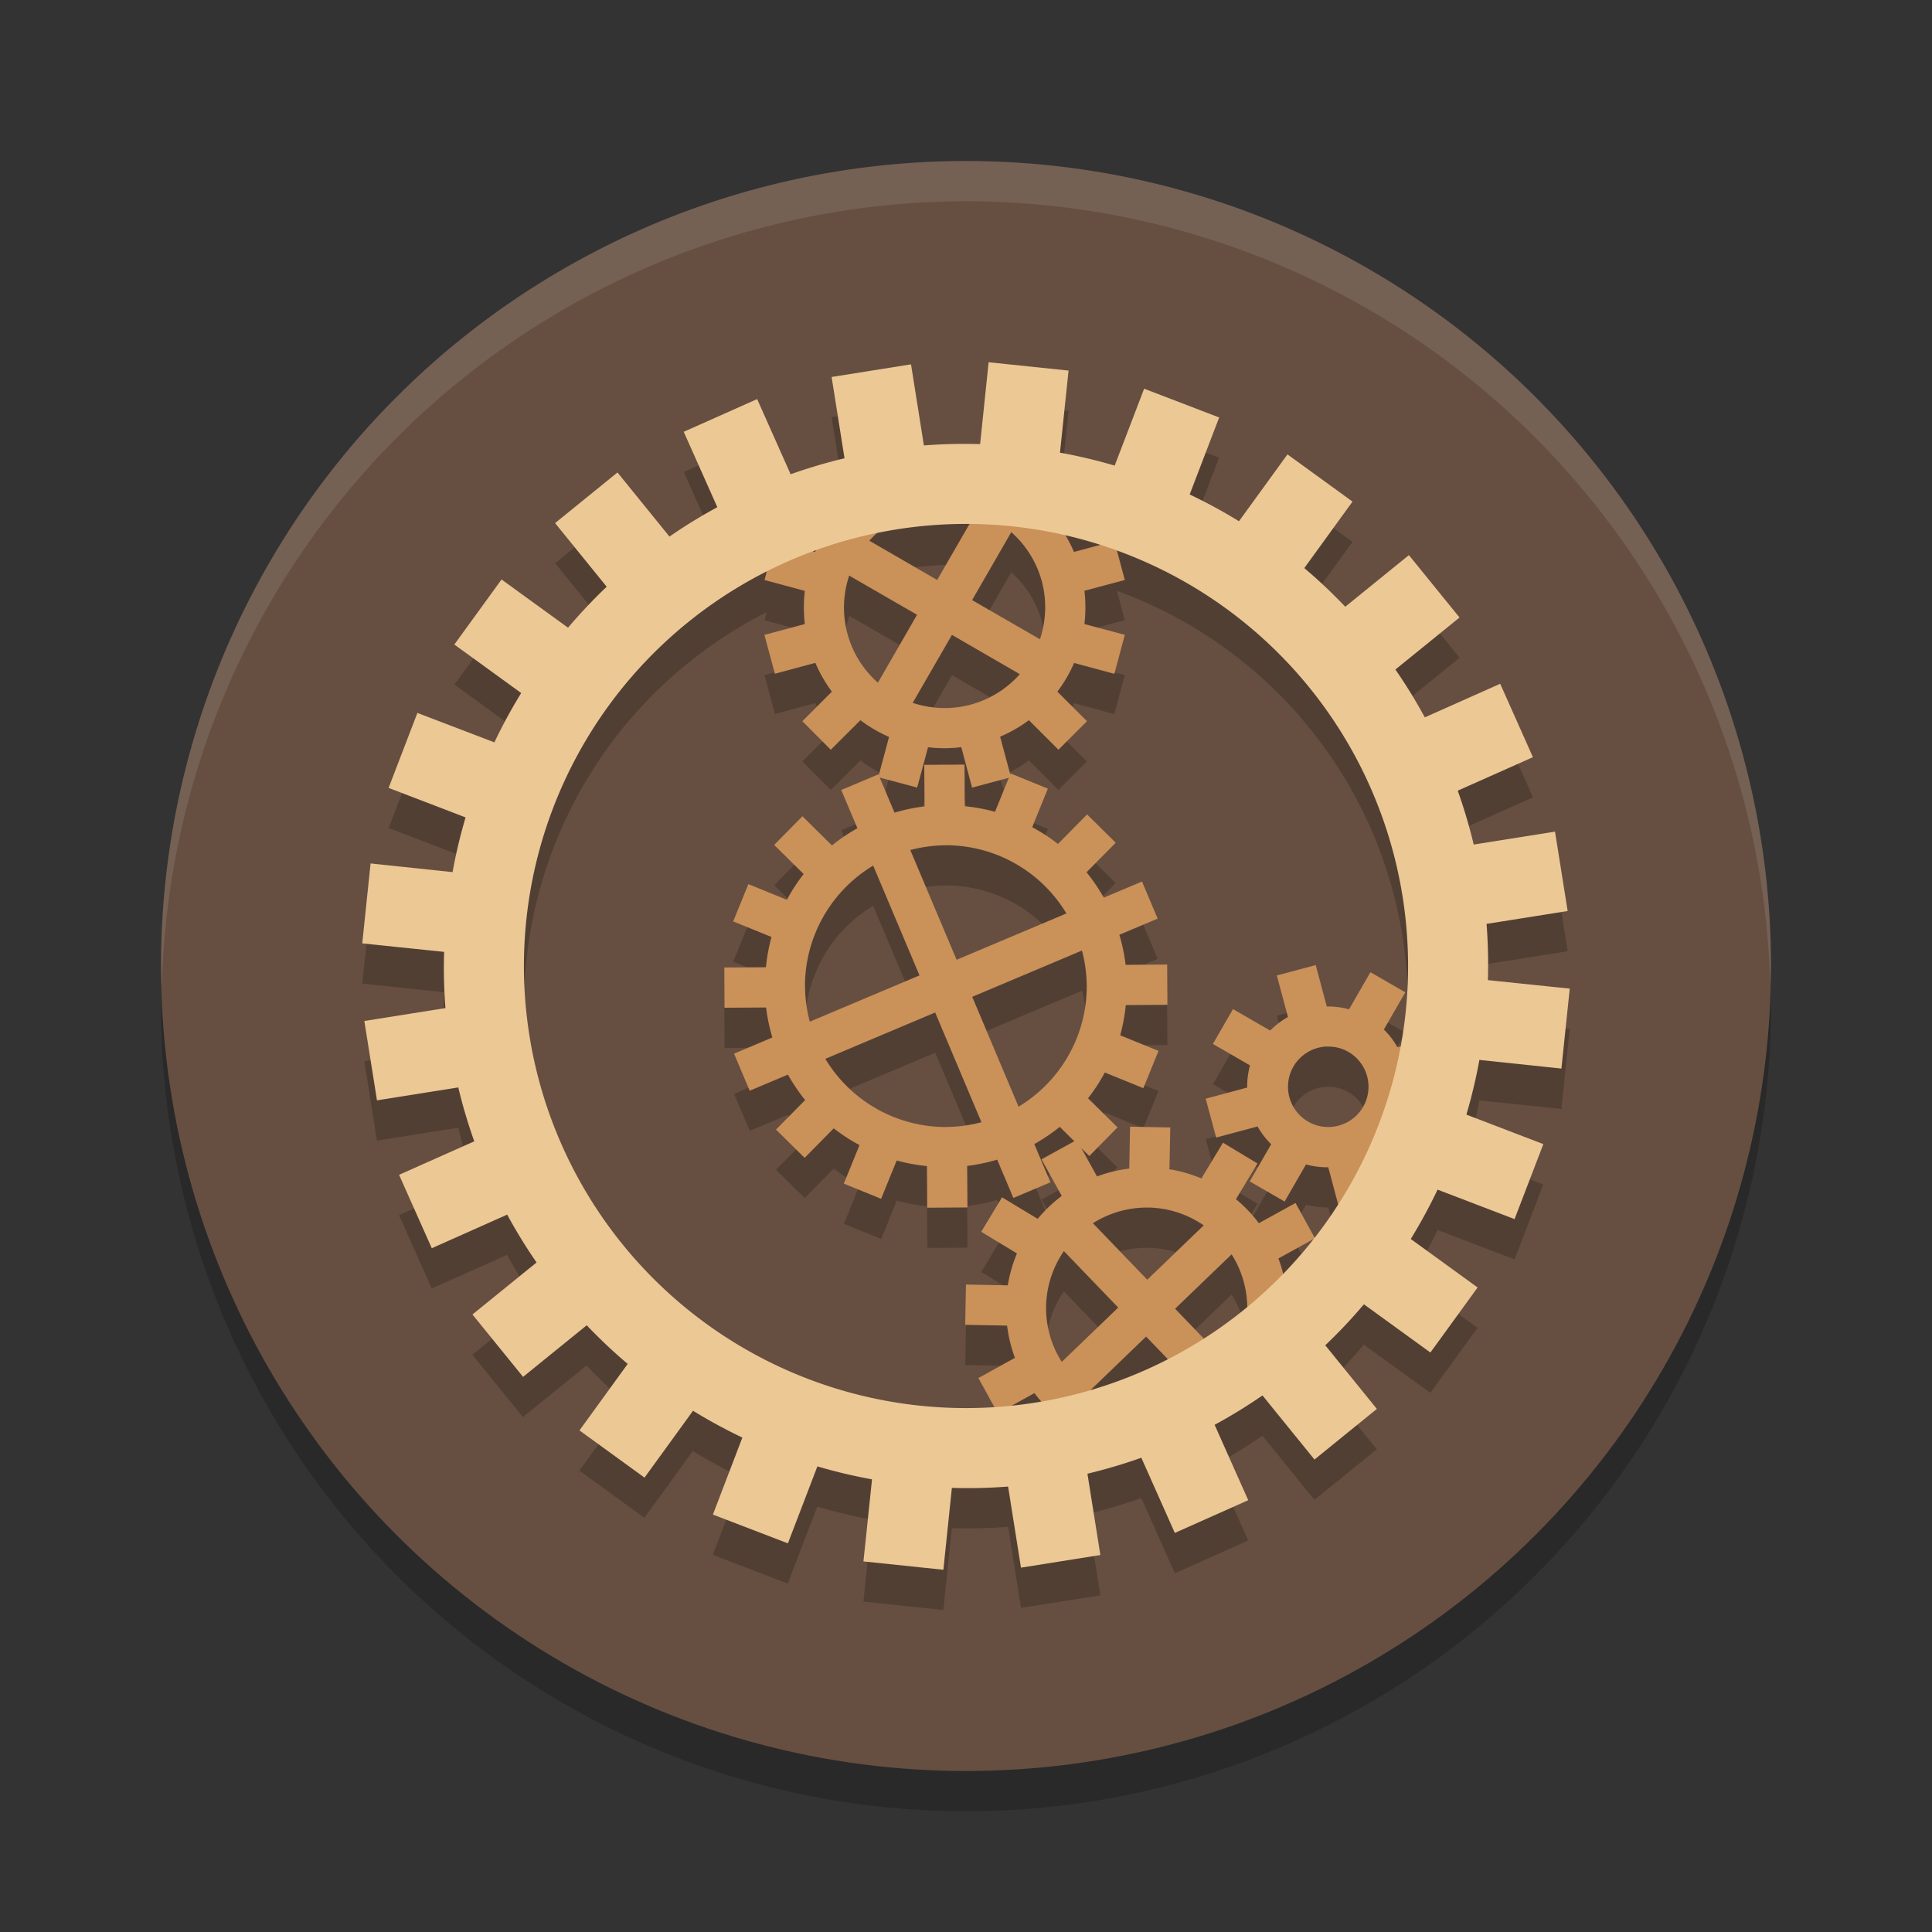 <svg xmlns="http://www.w3.org/2000/svg" width="48" height="48" version="1">
 <rect width="100%" height="100%" fill="#333333" stroke="none"/>
 <circle style="opacity:0.2" cx="24" cy="25" r="20"/>
 <circle style="fill:#664f41" cx="24" cy="24" r="20"/>
 <path style="opacity:0.2" d="m 24.562,10 -0.213,2.033 a 12.98,12.98 0 0 0 -1.396,0.033 l -0.32,-2.014 -1.973,0.312 0.322,2.021 a 12.98,12.98 0 0 0 -1.338,0.396 l -0.834,-1.869 -1.822,0.814 0.834,1.873 a 12.98,12.98 0 0 0 -1.188,0.73 l -1.293,-1.594 -1.549,1.258 1.281,1.58 a 12.98,12.98 0 0 0 -0.959,1.018 l -1.652,-1.197 -1.172,1.615 1.66,1.205 a 12.98,12.98 0 0 0 -0.666,1.227 l -1.914,-0.732 -0.715,1.863 1.912,0.732 a 12.98,12.98 0 0 0 -0.322,1.357 L 9.207,22.451 9,24.438 l 2.033,0.213 a 12.98,12.98 0 0 0 0.033,1.396 l -2.014,0.32 0.312,1.973 2.021,-0.322 a 12.98,12.98 0 0 0 0.396,1.338 l -1.869,0.834 0.814,1.822 1.873,-0.834 a 12.98,12.98 0 0 0 0.73,1.188 l -1.594,1.293 1.258,1.549 1.58,-1.281 a 12.98,12.98 0 0 0 1.018,0.959 l -1.197,1.652 1.615,1.172 1.205,-1.66 a 12.98,12.98 0 0 0 1.227,0.666 l -0.732,1.914 1.863,0.715 0.732,-1.912 a 12.98,12.98 0 0 0 1.357,0.322 L 21.451,39.793 23.438,40 23.65,37.967 a 12.98,12.98 0 0 0 1.396,-0.033 l 0.32,2.014 1.973,-0.312 -0.322,-2.021 a 12.98,12.98 0 0 0 1.338,-0.396 l 0.834,1.869 1.822,-0.814 -0.834,-1.873 a 12.98,12.98 0 0 0 1.188,-0.73 l 1.293,1.594 1.549,-1.258 -1.281,-1.58 a 12.98,12.98 0 0 0 0.959,-1.018 l 1.652,1.197 1.172,-1.615 -1.66,-1.205 a 12.98,12.98 0 0 0 0.666,-1.227 l 1.914,0.732 0.715,-1.863 -1.912,-0.732 a 12.98,12.98 0 0 0 0.322,-1.357 l 2.039,0.213 L 39,25.562 36.967,25.35 a 12.98,12.98 0 0 0 -0.033,-1.396 l 2.014,-0.32 -0.312,-1.973 -2.021,0.322 a 12.98,12.98 0 0 0 -0.396,-1.338 l 1.869,-0.834 -0.814,-1.822 -1.873,0.834 a 12.98,12.98 0 0 0 -0.73,-1.188 l 1.594,-1.293 -1.258,-1.549 -1.58,1.281 A 12.98,12.98 0 0 0 32.406,15.115 l 1.197,-1.652 -1.615,-1.172 -1.205,1.66 a 12.98,12.98 0 0 0 -1.227,-0.666 l 0.732,-1.914 -1.863,-0.715 -0.732,1.912 a 12.98,12.98 0 0 0 -1.357,-0.322 l 0.213,-2.039 z m -0.48,4.029 -0.797,1.379 -1.686,-0.975 A 2.5,2.5 0 0 1 21.781,14.25 a 10.983,10.983 0 0 1 0.494,-0.098 10.983,10.983 0 0 1 1.807,-0.123 z M 25.125,14.221 a 2.5,2.5 0 0 1 0.76,1.223 2.5,2.5 0 0 1 -0.047,1.438 l -1.686,-0.973 z m 1.348,0.086 a 10.983,10.983 0 0 1 0.842,0.236 l -0.633,0.17 a 3.5,3.5 0 0 0 -0.209,-0.406 z m -6.207,0.373 a 3.5,3.5 0 0 0 -0.014,0.031 l -0.039,-0.01 a 10.983,10.983 0 0 1 0.053,-0.021 z m 7.484,0 a 10.983,10.983 0 0 1 7.098,8.596 10.983,10.983 0 0 1 -0.062,3.727 l -0.064,0.018 c -0.092,-0.162 -0.205,-0.311 -0.338,-0.441 l 0.533,-0.924 -0.867,-0.5 -0.531,0.922 c -0.18,-0.049 -0.366,-0.073 -0.553,-0.07 L 32.689,24.977 31.723,25.234 32,26.266 c -0.162,0.092 -0.311,0.205 -0.441,0.338 l -0.924,-0.533 -0.5,0.865 0.922,0.533 c -0.049,0.18 -0.073,0.364 -0.07,0.551 l -1.031,0.277 0.26,0.965 1.029,-0.275 c 0.092,0.162 0.205,0.311 0.338,0.441 l -0.533,0.924 0.867,0.5 0.531,-0.922 C 32.627,29.979 32.814,30.002 33,30 l 0.244,0.912 a 10.983,10.983 0 0 1 -0.586,0.832 L 32.188,30.889 31.275,31.391 a 3.5,3.5 0 0 0 -0.568,-0.598 l 0.535,-0.887 -0.857,-0.516 -0.537,0.887 a 3.5,3.5 0 0 0 -0.791,-0.227 l 0.02,-1.039 -1,-0.02 -0.02,1.041 a 3.5,3.5 0 0 0 -0.801,0.195 l -0.387,-0.699 0.193,0.191 0.703,-0.713 -0.732,-0.723 a 4.5,4.5 0 0 0 0.416,-0.641 l 0.957,0.391 0.377,-0.928 -0.953,-0.387 A 4.5,4.5 0 0 0 27.969,25.969 l 1.035,-0.006 -0.006,-1 -1.033,0.008 a 4.5,4.5 0 0 0 -0.154,-0.746 l 0.951,-0.402 -0.389,-0.922 -0.949,0.402 a 4.5,4.5 0 0 0 -0.428,-0.633 l 0.725,-0.732 -0.713,-0.703 -0.723,0.732 a 4.5,4.5 0 0 0 -0.641,-0.416 l 0.391,-0.957 -0.928,-0.377 -0.01,0.021 -0.25,-0.936 A 3.5,3.5 0 0 0 25.562,18.893 l 0.734,0.734 0.709,-0.709 -0.736,-0.734 a 3.5,3.5 0 0 0 0.416,-0.713 l 1,0.27 0.26,-0.969 -1.004,-0.268 a 3.5,3.5 0 0 0 0,-0.826 l 1.004,-0.268 z m -8.703,0.531 -0.053,0.199 1.002,0.27 a 3.5,3.5 0 0 0 0,0.824 l -1.004,0.27 0.26,0.965 1.006,-0.27 a 3.5,3.5 0 0 0 0.41,0.715 l -0.734,0.734 0.707,0.709 0.736,-0.734 a 3.5,3.5 0 0 0 0.711,0.416 l -0.256,0.955 -0.01,-0.025 -0.922,0.389 0.402,0.949 a 4.5,4.5 0 0 0 -0.633,0.428 l -0.732,-0.725 -0.703,0.713 0.732,0.723 a 4.5,4.5 0 0 0 -0.416,0.641 l -0.957,-0.391 -0.377,0.928 0.953,0.387 A 4.5,4.5 0 0 0 19.031,25.031 l -1.035,0.006 0.006,1 1.033,-0.008 a 4.5,4.5 0 0 0 0.154,0.746 l -0.951,0.402 0.389,0.92 0.949,-0.4 a 4.5,4.5 0 0 0 0.428,0.633 l -0.725,0.732 0.713,0.703 0.723,-0.732 a 4.5,4.5 0 0 0 0.641,0.416 l -0.391,0.957 0.928,0.377 0.387,-0.953 a 4.5,4.5 0 0 0 0.752,0.139 l 0.006,1.035 1,-0.006 -0.008,-1.033 a 4.5,4.5 0 0 0 0.746,-0.154 l 0.402,0.951 0.92,-0.389 -0.4,-0.949 a 4.5,4.5 0 0 0 0.633,-0.428 l 0.361,0.357 -0.814,0.449 0.502,0.91 A 3.5,3.5 0 0 0 25.781,31.281 l -0.887,-0.535 -0.516,0.857 0.887,0.537 a 3.5,3.5 0 0 0 -0.229,0.793 L 24,32.914 l -0.02,1 1.041,0.02 a 3.5,3.5 0 0 0 0.195,0.801 l -0.908,0.502 0.396,0.721 A 10.983,10.983 0 0 1 13.152,26.725 10.983,10.983 0 0 1 19.047,15.211 Z m 2.053,0.09 1.686,0.973 -0.973,1.688 a 2.5,2.5 0 0 1 -0.758,-1.223 2.5,2.5 0 0 1 0.045,-1.438 z m 2.553,1.473 1.686,0.975 a 2.5,2.5 0 0 1 -1.223,0.758 2.5,2.5 0 0 1 -1.438,-0.045 z m 0.23,2.789 0.268,1.004 0.914,-0.244 -0.344,0.848 A 4.5,4.5 0 0 0 23.969,21.031 l -0.006,-1.035 -1,0.006 0.008,1.033 a 4.5,4.5 0 0 0 -0.746,0.154 l -0.369,-0.871 0.932,0.248 0.27,-1.002 a 3.5,3.5 0 0 0 0.826,-0.002 z m -0.373,2.436 a 3.5,3.5 0 0 1 1.357,0.279 3.5,3.5 0 0 1 1.627,1.416 l -2.729,1.152 -1.15,-2.727 A 3.5,3.5 0 0 1 23.494,22 a 3.5,3.5 0 0 1 0.008,0 z m -1.816,0.508 1.152,2.729 -2.727,1.15 A 3.5,3.5 0 0 1 20,25.506 a 3.5,3.5 0 0 1 -0.002,-0.014 3.5,3.5 0 0 1 0.279,-1.359 3.5,3.5 0 0 1 1.416,-1.627 z m 5.188,2.109 A 3.5,3.5 0 0 1 27,25.494 a 3.5,3.5 0 0 1 0,0.008 l 0.002,0.008 a 3.5,3.5 0 0 1 -0.279,1.357 3.5,3.5 0 0 1 -1.416,1.627 l -1.152,-2.729 z m -3.646,1.539 1.15,2.727 A 3.5,3.5 0 0 1 23.506,29 a 3.5,3.5 0 0 1 -0.014,0.002 3.5,3.5 0 0 1 -1.359,-0.279 3.5,3.5 0 0 1 -1.627,-1.416 z M 33,27 a 1,1 0 0 1 1,1 1,1 0 0 1 -1,1 1,1 0 0 1 -1,-1 1,1 0 0 1 1,-1 z m -4.463,4.002 a 2.5,2.5 0 0 1 1.369,0.441 l -1.404,1.35 -1.35,-1.402 a 2.5,2.5 0 0 1 1.385,-0.389 z m 4.076,0.795 a 10.983,10.983 0 0 1 -0.74,0.844 3.5,3.5 0 0 0 -0.111,-0.373 z m -6.182,0.287 1.35,1.402 -1.402,1.352 a 2.5,2.5 0 0 1 -0.391,-1.387 2.5,2.5 0 0 1 0.443,-1.367 z m 4.168,0.08 a 2.5,2.5 0 0 1 0.387,1.295 10.983,10.983 0 0 1 -1.086,0.789 l -0.705,-0.734 z m -2.125,2.043 0.531,0.553 a 10.983,10.983 0 0 1 -1.895,0.76 z m -2.773,1.404 a 3.5,3.5 0 0 0 0.172,0.207 10.983,10.983 0 0 1 -0.148,0.029 10.983,10.983 0 0 1 -0.561,0.061 z"/>
 <path style="opacity:0.1;fill:#ffffff" d="M 24 4 A 20 20 0 0 0 4 24 A 20 20 0 0 0 4.021 24.582 A 20 20 0 0 1 24 5 A 20 20 0 0 1 43.979 24.418 A 20 20 0 0 0 44 24 A 20 20 0 0 0 24 4 z"/>
 <path style="fill:#ca9159" d="m 20.901,19.627 0.401,0.95 a 4.5,4.5 0 0 0 -0.632,0.428 l -0.734,-0.725 -0.702,0.712 0.733,0.723 a 4.5,4.5 0 0 0 -0.417,0.64 l -0.957,-0.389 -0.377,0.926 0.952,0.387 a 4.5,4.5 0 0 0 -0.139,0.752 l -1.034,0.006 0.006,1 1.032,-0.007 a 4.5,4.5 0 0 0 0.156,0.746 l -0.952,0.402 0.389,0.921 0.95,-0.401 a 4.5,4.5 0 0 0 0.428,0.632 l -0.725,0.734 0.712,0.702 0.723,-0.733 a 4.5,4.5 0 0 0 0.64,0.417 l -0.389,0.957 0.926,0.377 0.387,-0.952 a 4.5,4.5 0 0 0 0.752,0.139 l 0.006,1.034 1,-0.006 -0.007,-1.032 a 4.5,4.5 0 0 0 0.746,-0.156 l 0.402,0.952 0.921,-0.389 -0.401,-0.95 a 4.5,4.5 0 0 0 0.632,-0.428 l 0.734,0.725 0.702,-0.712 -0.733,-0.723 a 4.5,4.5 0 0 0 0.417,-0.64 l 0.957,0.389 0.377,-0.926 -0.952,-0.387 a 4.5,4.5 0 0 0 0.139,-0.752 l 1.034,-0.006 -0.006,-1 -1.032,0.007 A 4.5,4.5 0 0 0 27.81,23.224 L 28.762,22.823 28.373,21.901 27.423,22.302 A 4.5,4.5 0 0 0 26.995,21.671 L 27.72,20.937 27.008,20.234 26.285,20.968 a 4.5,4.5 0 0 0 -0.64,-0.417 l 0.389,-0.957 -0.926,-0.377 -0.387,0.952 a 4.5,4.5 0 0 0 -0.752,-0.139 l -0.006,-1.034 -1,0.006 0.007,1.032 a 4.5,4.5 0 0 0 -0.746,0.156 L 21.823,19.238 Z m 0.793,1.879 1.151,2.728 -2.726,1.15 a 3.5,3.5 0 0 1 -0.118,-0.879 3.5,3.5 0 0 1 -0.002,-0.014 3.5,3.5 0 0 1 0.279,-1.358 3.5,3.5 0 0 1 1.416,-1.628 z m 0.922,-0.387 a 3.5,3.5 0 0 1 0.879,-0.118 3.5,3.5 0 0 1 0.008,-0.001 l 0.006,-4.5e-4 a 3.5,3.5 0 0 1 1.358,0.279 3.5,3.5 0 0 1 1.628,1.416 l -2.728,1.151 z M 20.506,26.306 l 2.728,-1.151 1.15,2.726 a 3.5,3.5 0 0 1 -0.879,0.118 3.5,3.5 0 0 1 -0.014,0.002 3.5,3.5 0 0 1 -1.358,-0.279 3.5,3.5 0 0 1 -1.628,-1.416 z m 3.649,-1.54 2.726,-1.15 a 3.5,3.5 0 0 1 0.118,0.879 3.5,3.5 0 0 1 0.001,0.008 l 4.5e-4,0.006 a 3.5,3.5 0 0 1 -0.279,1.358 3.5,3.5 0 0 1 -1.416,1.628 z"/>
 <path style="fill:#ca9159" d="m 28.076,27.992 -0.02,1.041 a 3.5,3.5 0 0 0 -0.801,0.195 l -0.502,-0.908 -0.877,0.483 0.502,0.91 a 3.5,3.5 0 0 0 -0.597,0.569 l -0.886,-0.535 -0.517,0.857 0.888,0.537 a 3.5,3.5 0 0 0 -0.228,0.793 l -1.039,-0.02 -0.019,1 1.041,0.02 a 3.5,3.5 0 0 0 0.195,0.801 l -0.908,0.502 0.483,0.877 0.91,-0.502 a 3.5,3.5 0 0 0 0.569,0.597 l -0.347,0.575 a 12,12 0 0 0 2.831,-0.801 2.5,2.5 0 0 1 -0.313,0.017 2.5,2.5 0 0 1 -1.369,-0.443 l 1.403,-1.35 1.264,1.314 a 12,12 0 0 0 3.187,-2.435 l -0.969,-0.019 a 3.5,3.5 0 0 0 -0.195,-0.801 L 32.67,30.765 32.187,29.888 31.276,30.39 a 3.5,3.5 0 0 0 -0.569,-0.597 l 0.535,-0.886 -0.857,-0.517 -0.537,0.888 a 3.5,3.5 0 0 0 -0.793,-0.228 l 0.02,-1.039 -1,-0.019 z m 0.461,2.009 a 2.5,2.5 0 0 1 1.369,0.443 l -1.403,1.35 -1.35,-1.403 a 2.5,2.5 0 0 1 1.385,-0.389 z m -2.105,1.082 1.35,1.403 -1.403,1.35 a 2.5,2.5 0 0 1 -0.389,-1.385 2.5,2.5 0 0 1 0.443,-1.369 z m 4.167,0.081 a 2.5,2.5 0 0 1 0.389,1.385 2.5,2.5 0 0 1 -0.443,1.369 l -1.35,-1.403 z"/>
 <path style="fill:#ca9159" d="m 32.689,23.977 -0.967,0.258 0.277,1.031 c -0.162,0.092 -0.311,0.205 -0.441,0.338 l -0.924,-0.533 -0.5,0.865 0.922,0.533 c -0.049,0.18 -0.073,0.364 -0.07,0.551 l -1.031,0.277 0.26,0.965 1.029,-0.275 c 0.092,0.162 0.205,0.311 0.338,0.441 l -0.533,0.924 0.867,0.5 0.531,-0.922 c 0.18,0.049 0.366,0.073 0.553,0.07 l 0.275,1.029 0.967,-0.258 -0.275,-1.031 c 0.162,-0.092 0.309,-0.205 0.439,-0.338 l 0.924,0.533 0.5,-0.865 -0.922,-0.533 c 0.049,-0.18 0.075,-0.364 0.072,-0.551 l 1.029,-0.277 -0.26,-0.965 -1.029,0.275 c -0.092,-0.162 -0.205,-0.311 -0.338,-0.441 l 0.533,-0.924 -0.867,-0.5 -0.531,0.922 c -0.18,-0.049 -0.366,-0.073 -0.553,-0.07 l -0.275,-1.029 z m 0.311,2.023 a 1,1 0 0 1 1,1 1,1 0 0 1 -1,1 1,1 0 0 1 -1,-1 1,1 0 0 1 1,-1 z"/>
 <path style="fill:#ca9159" d="m 24,12 a 12,12 0 0 0 -3.723,0.607 l 0.391,0.391 a 3.5,3.5 0 0 0 -0.416,0.713 l -1,-0.268 -0.258,0.967 1.002,0.27 a 3.5,3.5 0 0 0 0,0.824 l -1.004,0.27 0.26,0.965 1.006,-0.27 a 3.5,3.5 0 0 0 0.41,0.715 l -0.734,0.734 0.707,0.709 0.736,-0.734 a 3.5,3.5 0 0 0 0.711,0.416 l -0.268,1 0.967,0.258 0.27,-1.002 a 3.5,3.5 0 0 0 0.826,-0.002 l 0.268,1.004 0.967,-0.258 -0.27,-1.006 a 3.5,3.5 0 0 0 0.715,-0.41 l 0.734,0.734 0.709,-0.709 -0.736,-0.734 a 3.5,3.5 0 0 0 0.416,-0.713 l 1,0.27 0.26,-0.969 -1.004,-0.268 a 3.5,3.5 0 0 0 0,-0.826 l 1.004,-0.268 -0.26,-0.967 -1.004,0.27 a 3.5,3.5 0 0 0 -0.41,-0.715 l 0.627,-0.629 a 12,12 0 0 0 -1.185,-0.232 l -0.152,0.152 a 3.5,3.5 0 0 0 -0.344,-0.227 12,12 0 0 0 -1.217,-0.062 z m -0.436,0.594 a 2.5,2.5 0 0 1 0.695,0.127 l -0.975,1.688 -1.685,-0.975 a 2.5,2.5 0 0 1 1.223,-0.758 2.5,2.5 0 0 1 0.742,-0.082 z m 1.56,0.627 a 2.5,2.5 0 0 1 0.76,1.223 2.5,2.5 0 0 1 -0.047,1.438 l -1.685,-0.973 0.973,-1.688 z m -4.025,1.08 1.685,0.973 -0.973,1.688 a 2.5,2.5 0 0 1 -0.758,-1.223 2.5,2.5 0 0 1 0.045,-1.438 z m 2.553,1.473 1.685,0.975 a 2.5,2.5 0 0 1 -1.223,0.758 2.5,2.5 0 0 1 -1.438,-0.045 l 0.975,-1.688 z"/>
 <path style="fill:#ecc895" d="m 20.661,9.366 0.321,2.02 a 12.98,12.98 0 0 0 -1.339,0.397 l -0.832,-1.868 -1.824,0.813 0.835,1.873 a 12.98,12.98 0 0 0 -1.189,0.73 l -1.292,-1.593 -1.55,1.258 1.282,1.581 a 12.98,12.98 0 0 0 -0.96,1.018 l -1.652,-1.198 -1.173,1.616 1.661,1.205 a 12.98,12.98 0 0 0 -0.666,1.226 l -1.913,-0.732 -0.715,1.863 1.912,0.733 a 12.98,12.98 0 0 0 -0.323,1.359 L 9.207,21.452 9,23.438 11.034,23.649 a 12.98,12.98 0 0 0 0.033,1.397 l -2.015,0.32 0.314,1.972 2.02,-0.321 a 12.98,12.98 0 0 0 0.397,1.339 l -1.868,0.832 0.813,1.824 1.873,-0.835 a 12.98,12.98 0 0 0 0.73,1.189 l -1.593,1.292 1.258,1.55 1.581,-1.282 a 12.98,12.98 0 0 0 1.018,0.96 l -1.198,1.652 1.616,1.173 1.205,-1.661 a 12.98,12.98 0 0 0 1.226,0.666 l -0.732,1.913 1.863,0.715 0.733,-1.912 A 12.98,12.98 0 0 0 21.665,36.754 L 21.452,38.793 23.438,39 23.649,36.966 a 12.98,12.98 0 0 0 1.397,-0.033 l 0.32,2.015 1.972,-0.314 -0.321,-2.02 a 12.98,12.98 0 0 0 1.339,-0.397 l 0.832,1.868 1.824,-0.813 -0.835,-1.873 a 12.98,12.98 0 0 0 1.189,-0.73 l 1.292,1.593 1.55,-1.258 -1.282,-1.581 a 12.98,12.98 0 0 0 0.96,-1.018 l 1.652,1.198 1.173,-1.616 -1.661,-1.205 a 12.98,12.98 0 0 0 0.666,-1.226 l 1.913,0.732 0.715,-1.863 -1.912,-0.733 a 12.98,12.98 0 0 0 0.323,-1.359 L 38.793,26.548 39,24.562 36.966,24.351 a 12.98,12.98 0 0 0 -0.033,-1.397 l 2.015,-0.32 -0.314,-1.972 -2.02,0.321 a 12.98,12.98 0 0 0 -0.397,-1.339 l 1.868,-0.832 -0.813,-1.824 -1.873,0.835 A 12.98,12.98 0 0 0 34.668,16.634 L 36.262,15.342 35.004,13.792 33.423,15.074 a 12.98,12.98 0 0 0 -1.018,-0.96 l 1.198,-1.652 -1.616,-1.173 -1.205,1.661 A 12.98,12.98 0 0 0 29.557,12.285 L 30.29,10.372 28.426,9.657 27.694,11.568 A 12.98,12.98 0 0 0 26.335,11.246 L 26.548,9.207 24.562,9 24.351,11.034 a 12.98,12.98 0 0 0 -1.397,0.033 l -0.32,-2.015 z m 1.613,3.787 A 10.983,10.983 0 0 1 34.847,22.275 10.983,10.983 0 0 1 25.725,34.847 10.983,10.983 0 0 1 13.153,25.725 10.983,10.983 0 0 1 22.275,13.153 Z"/>
</svg>
